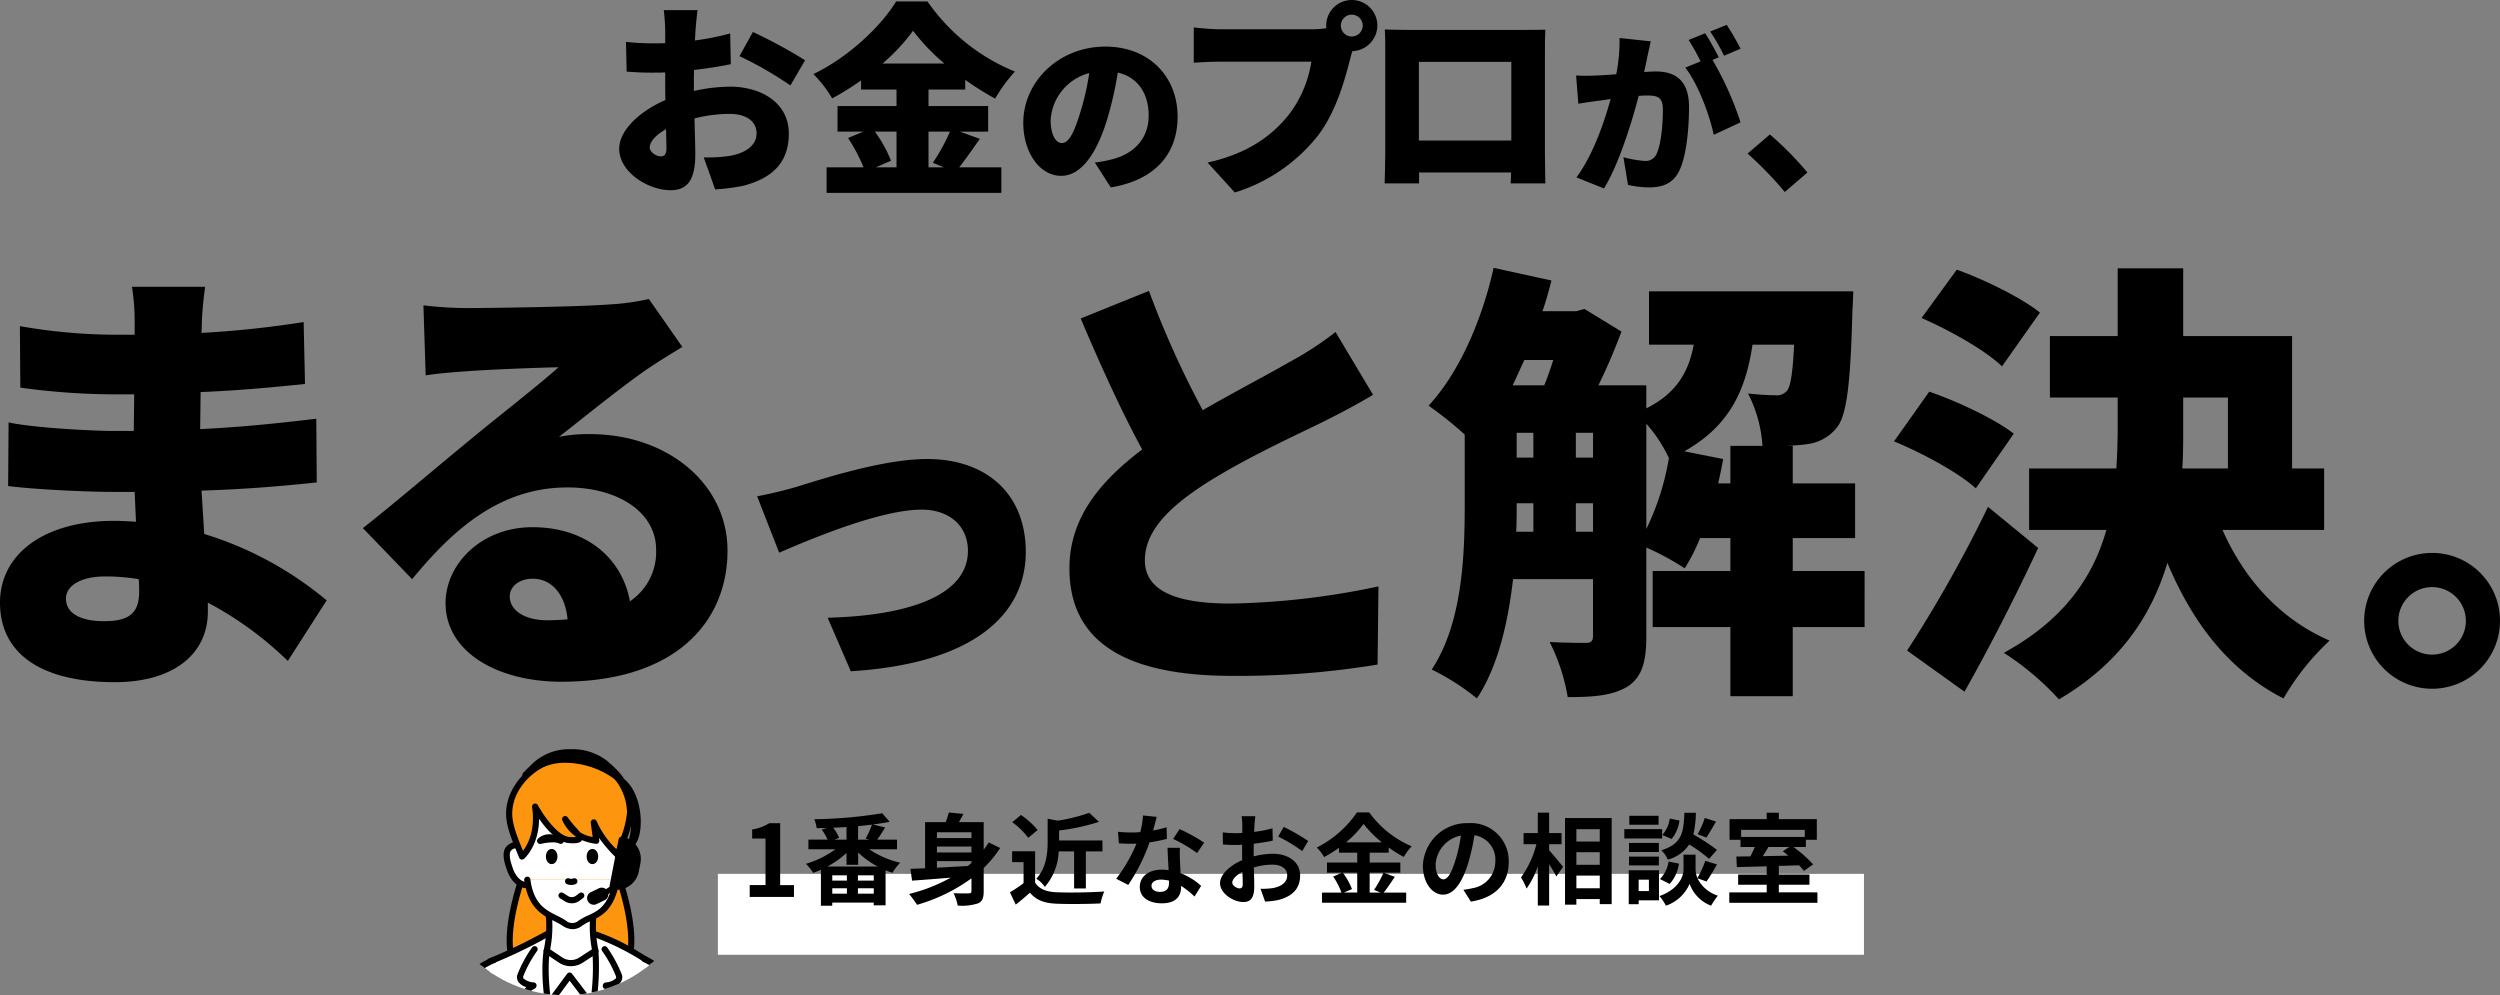 <svg xmlns="http://www.w3.org/2000/svg" xmlns:xlink="http://www.w3.org/1999/xlink" width="452.349" height="180.074" viewBox="0 0 452.349 180.074">
  <rect x="0" y="0" width="452.349" height="180.074" fill="#808080" stroke="none"/>
  <defs>
    <style>
      .cls-1, .cls-3 {
        fill: #fff;
      }

      .cls-1 {
        stroke: #707070;
      }

      .cls-2 {
        fill: none;
      }

      .cls-4 {
        fill: rgba(0,0,0,0);
      }

      .cls-5 {
        clip-path: url(#clip-path);
      }

      .cls-6 {
        clip-path: url(#clip-path-2);
      }

      .cls-7 {
        fill: #fd950f;
      }
    </style>
    <clipPath id="clip-path">
      <circle id="楕円形_31" data-name="楕円形 31" class="cls-1" cx="23.999" cy="23.999" r="23.999"/>
    </clipPath>
    <clipPath id="clip-path-2">
      <rect id="長方形_5134" data-name="長方形 5134" class="cls-2" width="57.921" height="88.936"/>
    </clipPath>
  </defs>
  <g id="mv_maincatch" transform="translate(-247.711 -169.71)">
    <g id="グループ_5664" data-name="グループ 5664" transform="translate(247.711 169.71)">
      <g id="グループ_5326" data-name="グループ 5326" transform="translate(0 48.463)">
        <path id="パス_2640" data-name="パス 2640" d="M52.079,100.654A62.935,62.935,0,0,0,37.608,90.108v1.635c0,7.6-6.132,12.755-16.841,12.755C7.114,104.5,0,99.1,0,90.108c0-8.664,7.768-14.8,20.685-14.8,1.307,0,2.617.082,3.923.164l-.244-5.4H20.438c-4.332,0-13.815-.41-18.967-1.063L1.554,57.49c4.25.981,15.287,1.554,19.048,1.554h3.6l.083-6.623H20.438A125.591,125.591,0,0,1,3.679,51.2L3.6,40.077a101.471,101.471,0,0,0,16.76,1.554h4.007V38.849a39.073,39.073,0,0,0-.491-5.886H37.117c-.244,1.716-.491,4.007-.572,5.886l-.08,2.453a183,183,0,0,0,18.475-1.962l.247,11.2c-4.826.491-11.12,1.145-18.888,1.469l-.08,6.7c8.339-.409,14.8-1.143,21.009-1.878l.085,11.526C50.2,69.1,44.231,69.59,36.464,69.836c.162,2.532.324,5.232.491,7.848A63.5,63.5,0,0,1,59.109,89.7ZM25.1,85.858a37.148,37.148,0,0,0-6.048-.491c-4.5,0-7.115,1.716-7.115,4.007,0,2.7,2.7,4.088,6.868,4.088s6.376-1.146,6.376-5.313c0-.575,0-1.31-.082-2.291" transform="translate(0 -29.529)"/>
        <path id="パス_2641" data-name="パス 2641" d="M101.968,43.115c-2.129,1.307-4.17,2.535-6.214,3.923-4.579,3.106-11.692,8.911-16.106,12.345a27.248,27.248,0,0,1,5.642-.491c13.9,0,24.852,8.911,24.852,21.093,0,12.674-9.155,23.71-30.085,23.71-11.446,0-20.929-5.316-20.929-14.227,0-7.112,6.54-13.735,15.7-13.735,9.892,0,16.268,5.724,17.657,13.41a10.745,10.745,0,0,0,4.741-9.321c0-6.949-7.111-11.284-16.022-11.284-11.856,0-20.357,7.115-28.124,16.6L44.166,75.9C49.4,71.812,58.8,63.8,63.623,59.874c4.5-3.76,12.018-9.564,15.943-13.081-4.088.082-12.427.41-16.759.736-2.453.165-5.313.409-7.277.737l-.409-12.675a67.612,67.612,0,0,0,8.258.491c4.332,0,20.519-.244,25.343-.653a42.848,42.848,0,0,0,7.194-.981ZM81.2,92.412c-.409-4.5-2.863-7.357-6.294-7.357-2.617,0-4.17,1.554-4.17,3.187,0,2.535,2.7,4.332,6.785,4.332,1.307,0,2.535-.08,3.679-.162" transform="translate(21.493 -28.806)"/>
        <path id="パス_2642" data-name="パス 2642" d="M100.479,58.891c4.317-1.307,15.439-4.971,23.421-4.971,10.86,0,17.861,6.412,17.861,16.812,0,11.254-9.355,20.217-31.664,21.591l-4.188-9.683c15.177-.392,25.384-4.252,25.384-12.1,0-4.448-3.274-7.46-8.374-7.46-7.262,0-19.432,5.038-25.778,7.786l-3.99-10.2a74.635,74.635,0,0,0,7.329-1.768" transform="translate(43.844 -19.33)"/>
        <path id="パス_2643" data-name="パス 2643" d="M188.1,52.261c-2.863,1.719-5.807,3.272-9.076,4.907-4.824,2.37-14.308,6.7-21.421,11.281-6.294,4.088-10.789,8.42-10.789,13.737s5.147,7.848,15.531,7.848a138.785,138.785,0,0,0,26.733-3.107l-.162,14.144a154.1,154.1,0,0,1-26.244,2.044c-16.677,0-29.511-4.5-29.511-19.46,0-9.237,5.721-15.86,13.161-21.5-3.763-6.949-7.522-15.205-11.12-23.708l12.347-4.988a169.911,169.911,0,0,0,9.73,21.585c5.966-3.434,12.1-6.623,15.613-8.667A58.133,58.133,0,0,0,181.31,40.9Z" transform="translate(60.34 -29.288)"/>
        <path id="パス_2644" data-name="パス 2644" d="M256.764,95.649h-13v12.509H232.481V95.649H218.422V85.51h14.059V79.543H227a34.182,34.182,0,0,1-2.779,5.477,49.017,49.017,0,0,0-6.952-3.76V97.447c0,4.332-.734,7.277-3.431,8.993-2.779,1.635-6.132,1.882-10.793,1.882a34.758,34.758,0,0,0-3.269-9.974c2.7.162,5.642.162,6.623.162.9,0,1.225-.326,1.225-1.307V86.982H193.158c-.9,7.768-2.7,15.778-6.54,21.583a42.171,42.171,0,0,0-8.177-5.233c5.562-8.42,5.97-20.6,5.97-29.84V60.822a65.334,65.334,0,0,0-6.541-5.233c5.478-5.886,9.648-15.369,11.774-24.936l10.465,2.291c-.491,1.878-.983,3.76-1.638,5.557H204.6l1.472-.407,6.7,4.088a105.351,105.351,0,0,1-4.17,9.727h8.664v4.17c5.562-2.779,7.686-6.7,8.587-11.527h-8.095V34.906H254.72s-.082,2.37-.162,3.595c-.329,12.837-.983,18.723-2.782,21.014a8.075,8.075,0,0,1-5.315,3.022c-.981.165-2.368.247-3.842.329h1.145v6.785h11.284v9.892H243.765V85.51h13ZM195.2,47.33c-.734,1.554-1.389,3.107-2.126,4.579H198.8c.572-1.39,1.143-3.025,1.634-4.579Zm-1.389,26.247c0,1.551,0,3.187-.083,4.823h3.106V73.248h-3.022Zm0-8.587h3.022V60.5h-3.022Zm10.708,0h3.107V60.5h-3.107Zm3.107,8.258h-3.107V78.4h3.107Zm9.645,4.661a47.1,47.1,0,0,0,4.088-12.837,26.033,26.033,0,0,0-4.088-6.214Zm15.207-8.258V62.866h5.807a23.849,23.849,0,0,0-2.617-9.483,47.977,47.977,0,0,0,4.986.327,2.36,2.36,0,0,0,2.126-.9c.571-.737.981-3.025,1.228-8.258h-7.524c-1.225,8.258-4.169,14.716-12.342,19.3l7.029,1.39c-.244,1.47-.572,2.942-.9,4.414Z" transform="translate(80.614 -30.653)"/>
        <path id="パス_2645" data-name="パス 2645" d="M249.319,70.523c-3.025-2.782-9.645-6.376-14.8-8.5l6.376-8.993c4.985,1.719,11.855,4.907,15.287,7.6ZM260.6,81.313c-4.088,8.749-8.667,17.742-13.328,26L236.89,99.874a240.592,240.592,0,0,0,14.635-26Zm-6.543-32.862c-2.944-2.863-9.483-6.543-14.553-8.749l6.376-8.749c4.989,1.8,11.694,5.069,15.043,7.768Zm39.9,29.593c3.844,8.749,10.3,16.106,19.375,20.03a45.3,45.3,0,0,0-8.339,10.464c-9.892-5.066-16.432-13.653-21.011-24.524-2.86,9.483-8.5,18.147-19.619,24.689a49.911,49.911,0,0,0-9.974-8.42c10.955-5.97,16.188-13.818,18.556-22.239h-13.98V66.927h15.781q.245-3.682.244-7.359V54.089H262.727V42.971h12.262V30.709h11.856V42.971h19.7V66.927h5.8V78.044ZM286.844,59.65c0,2.37,0,4.823-.165,7.277h8.257V54.089h-8.092Z" transform="translate(108.183 -30.626)"/>
        <path id="パス_2646" data-name="パス 2646" d="M316.32,77.643a12.288,12.288,0,1,1-12.287-12.292A12.263,12.263,0,0,1,316.32,77.643m-6.179,0a6.108,6.108,0,1,0-6.109,6.106,6.094,6.094,0,0,0,6.109-6.106" transform="translate(136.03 -13.767)"/>
      </g>
      <g id="グループ_5283" data-name="グループ 5283" transform="translate(112.038 0)">
        <g id="グループ_5663" data-name="グループ 5663" transform="translate(0)">
          <path id="パス_2958" data-name="パス 2958" d="M13.512,15.75a31.145,31.145,0,0,1,6.5-.784c5.823,0,10.677,3.024,10.677,8.474,0,4.329-1.98,7.874-8.326,9.481a34.881,34.881,0,0,1-5,.635L15.3,27.769a27.882,27.882,0,0,0,4.631-.262c2.836-.485,4.925-1.829,4.925-4.107,0-2.165-1.865-3.507-4.925-3.507a26.054,26.054,0,0,0-6.309.822c.075,2.8.149,5.374.149,6.494,0,5.227-1.865,6.494-4.514,6.494C5.264,33.7,0,30.456,0,26.2c0-3.321,3.7-6.792,8.361-8.809-.034-.969-.034-1.94-.034-2.872V12.39c-.6.036-1.12.036-1.606.036a52.92,52.92,0,0,1-5.376-.185L1.231,6.866a43.08,43.08,0,0,0,5.338.262c.56,0,1.158,0,1.757-.039V4.739c0-.786-.151-2.911-.262-3.622h6.121c-.113.711-.3,2.613-.372,3.583L13.7,6.606a45.831,45.831,0,0,0,6.381-1.271l.113,5.562c-2.053.447-4.4.783-6.645,1.045-.038.784-.038,1.606-.038,2.389ZM8.547,26.125c0-.707-.036-1.939-.074-3.471-1.827,1.046-2.947,2.24-2.947,3.324,0,.858,1.231,1.6,1.939,1.6.56,0,1.082-.151,1.082-1.457M24.189,5.075a89.8,89.8,0,0,1,9.443,5.114l-2.651,4.554a68.417,68.417,0,0,0-9.217-5.3Z" transform="translate(0 0.712)"/>
          <path id="パス_2959" data-name="パス 2959" d="M51.584,25.021c-1.307,1.829-2.613,3.732-3.735,5.15h7.617V34.8H23.848V30.17H30.53a30.2,30.2,0,0,0-2.8-5.3l2.764-1.156H25.828V19.085H36.5V16.1h-6.42V14.456A50.95,50.95,0,0,1,24.857,17.7a21.735,21.735,0,0,0-3.4-4.4C27.843,10.24,33.741,4.6,36.428.16H42.1A35.631,35.631,0,0,0,57.929,12.851a27.39,27.39,0,0,0-3.584,4.891,53.864,53.864,0,0,1-5.412-3.4V16.1H42.288v2.987H53.077v4.629H47.964Zm-19-1.307A23.524,23.524,0,0,1,35.5,28.977L32.772,30.17H36.5V23.714ZM45.164,11.4A37.634,37.634,0,0,1,39.49,5.462,35.1,35.1,0,0,1,33.965,11.4ZM42.288,23.714V30.17h2.762l-1.978-.82a35.294,35.294,0,0,0,3.1-5.636Z" transform="translate(13.678 0.102)"/>
          <path id="パス_2960" data-name="パス 2960" d="M57.5,26.123a22.519,22.519,0,0,0,3.078-.571c4-.982,6.663-3.774,6.663-7.9,0-4.061-1.967-6.949-5.585-7.805a65.5,65.5,0,0,1-1.84,8.185c-1.87,6.283-4.694,10.5-8.408,10.5-3.871,0-6.853-4.221-6.853-9.582,0-7.458,6.44-13.8,14.848-13.8,8,0,13.075,5.52,13.075,12.66,0,6.6-3.9,11.455-12.089,12.819ZM56.487,9.941a9.363,9.363,0,0,0-6.982,8.5c0,2.73.951,4.157,2.032,4.157,1.269,0,2.22-1.9,3.332-5.552a45.75,45.75,0,0,0,1.618-7.108" transform="translate(28.56 3.283)"/>
          <path id="パス_2961" data-name="パス 2961" d="M84.492,5.3a19.256,19.256,0,0,0,2.687-.187,2.105,2.105,0,0,1-.038-.485,4.629,4.629,0,0,1,9.258,0,4.682,4.682,0,0,1-4.518,4.629c-.187.56-.336,1.12-.447,1.567-.9,3.509-2.428,9.184-5.636,13.512A30.6,30.6,0,0,1,70.605,34.826l-4.927-5.412c7.5-1.68,11.722-4.966,14.669-8.623a20.982,20.982,0,0,0,4.107-9.631H68.03c-1.829,0-3.881.113-4.852.188V4.965c1.156.149,3.62.336,4.852.336Zm9.256-.671A1.978,1.978,0,1,0,91.77,6.607a1.991,1.991,0,0,0,1.978-1.978" transform="translate(40.783 0)"/>
          <path id="パス_2962" data-name="パス 2962" d="M113.273,25.546c0,1.6.075,5.561.075,5.561h-6.271l.075-1.978H90.5v1.978H84.271s.111-3.583.111-5.636V7.33c0-1.2,0-2.913-.074-4.071,1.531.039,3.209.075,4.292.075H109.43c1.007,0,2.425,0,3.918-.036-.075,1.231-.075,2.761-.075,4.031Zm-22.806-2.2H107.19V9.119H90.467Z" transform="translate(54.228 2.077)"/>
          <path id="パス_2963" data-name="パス 2963" d="M118.94,5.729c-.221.953-.475,2.127-.665,3.014-.159.856-.35,1.714-.54,2.54.825-.064,1.556-.1,2.127-.1,3.617,0,6,1.714,6,6.41,0,3.681-.413,8.726-1.744,11.517-1.081,2.253-2.921,3.047-5.49,3.047a18.544,18.544,0,0,1-3.807-.445l-.825-5.012a20.021,20.021,0,0,0,3.84.666,2.133,2.133,0,0,0,2.125-1.205c.792-1.557,1.172-5.141,1.172-8.061,0-2.284-.951-2.571-2.918-2.571-.349,0-.889.033-1.461.064-1.269,4.888-3.615,12.439-6.281,16.754l-4.983-2c2.983-4.03,5.014-9.9,6.188-14.183-.825.126-1.523.223-1.967.287-1.015.126-2.825.38-3.872.571l-.411-5.11a34.759,34.759,0,0,0,3.648,0c.92-.031,2.22-.126,3.617-.221a31.439,31.439,0,0,0,.6-6.569Zm11.17,3.365a57.732,57.732,0,0,1,5.076,11.295l-4.855,2.253c-.76-3.648-2.856-9.232-5.14-12.153l2.761-1.141a40.3,40.3,0,0,0-2.158-3.871l2.983-1.205c.794,1.172,1.9,3.235,2.476,4.346Zm2.094-.761a35.561,35.561,0,0,0-2.507-4.38l2.983-1.205a44.762,44.762,0,0,1,2.505,4.316Z" transform="translate(67.711 1.751)"/>
          <path id="パス_2964" data-name="パス 2964" d="M131.108,25.266a66.314,66.314,0,0,0-6.726-6.949l4.03-3.458a57.649,57.649,0,0,1,6.79,6.885Z" transform="translate(79.794 9.471)"/>
        </g>
      </g>
    </g>
    <g id="グループ_5779" data-name="グループ 5779" transform="translate(325.947 301.787)">
      <rect id="長方形_5103" data-name="長方形 5103" class="cls-3" width="207.37" height="14.638" transform="translate(51.657 26.04)"/>
      <path id="パス_4624" data-name="パス 4624" d="M1.476,0h8.01V-2.142h-2.5v-11.2H5.022a8.31,8.31,0,0,1-3.1,1.134v1.638H4.338v8.424H1.476ZM15.552-5.508A17.161,17.161,0,0,0,18.99-7.956v2.142H21.1V-8.046a15.488,15.488,0,0,0,3.528,2.538ZM21.06-.594v-.972h2.862v.972Zm-4.644-.972h2.646v.972H16.416Zm2.646-1.386H16.416v-.954h2.646Zm4.86,0H21.06v-.954h2.862ZM18.99-10.368H16.83l.828-.324a7.707,7.707,0,0,0-1.08-1.836c.81-.036,1.6-.072,2.412-.126Zm4.1,0h-2v-2.448c.864-.072,1.692-.162,2.5-.27a15.16,15.16,0,0,1-1.134,2.52Zm5.04,1.746v-1.746H24.552c.432-.612.954-1.422,1.44-2.2l-2.214-.54c1.08-.144,2.106-.306,3.024-.486l-1.35-1.548a83.883,83.883,0,0,1-12.294,1.08,6.341,6.341,0,0,1,.432,1.62c.576-.018,1.17-.018,1.782-.036l-.864.306a9.64,9.64,0,0,1,1.062,1.8H12.1v1.746h4.878a16.941,16.941,0,0,1-5.328,2.628A9.368,9.368,0,0,1,12.96-4.356c.468-.162.936-.342,1.4-.558v6.5h2.052V1.026h7.506v.486h2.142V-4.824c.414.162.828.324,1.242.45a9.806,9.806,0,0,1,1.4-1.818,16.734,16.734,0,0,1-5.6-2.43ZM35.352-6.48H41.6v.324c-.216.18-.432.378-.666.558-1.908.108-3.816.216-5.58.306ZM41.6-11.7v1.044H35.352V-11.7Zm0,3.654H35.352v-1.08H41.6ZM44.73-9.864c-.288.45-.594.9-.918,1.314v-4.986H39.33c.27-.468.558-.972.81-1.494l-2.628-.252a16.357,16.357,0,0,1-.576,1.746H33.21v8.352q-1.485.054-2.646.108l.288,2.124c1.944-.126,4.41-.324,7-.54A30.064,30.064,0,0,1,30.312-.54a18.237,18.237,0,0,1,1.44,1.962A31.312,31.312,0,0,0,41.6-3.366v2.3c0,.306-.126.414-.486.414-.36.018-1.638.036-2.754-.036a8.959,8.959,0,0,1,.756,2.25,9.332,9.332,0,0,0,3.672-.4c.792-.342,1.026-.99,1.026-2.214V-5.238A21.442,21.442,0,0,0,46.8-8.856Zm15.444,1.62V-1.53H62.3V-8.244H65.3v-1.98H57.456v-1.8a37.874,37.874,0,0,0,7.218-1.566L62.91-15.228a30.724,30.724,0,0,1-5.688,1.422l-1.836-.342v4.1c0,2.088-.216,4.788-2.052,6.75a5.271,5.271,0,0,1,1.548,1.476,10.405,10.405,0,0,0,2.5-6.426Zm-6.606-3.87a14.414,14.414,0,0,0-3.006-2.718l-1.584,1.3a13.621,13.621,0,0,1,2.9,2.844Zm-.45,3.852H48.96V-6.3h2.07v3.8A23.639,23.639,0,0,1,48.564-.846l1.044,2.232C50.6.63,51.39-.072,52.182-.774c1.17,1.4,2.646,1.908,4.86,2,2.142.09,5.76.054,7.92-.054a11.211,11.211,0,0,1,.666-2.16c-2.394.18-6.444.234-8.55.144-1.872-.072-3.222-.558-3.96-1.764Zm22-6.228-2.484-.252a15.137,15.137,0,0,1-.486,3.006c-.558.054-1.1.072-1.638.072a22.74,22.74,0,0,1-2.394-.126L68.274-9.7c.774.054,1.512.072,2.25.072.306,0,.612,0,.936-.018a28.359,28.359,0,0,1-3.672,6.354l2.178,1.116a33.166,33.166,0,0,0,3.852-7.7,31.228,31.228,0,0,0,3.15-.63L76.9-12.6a22.067,22.067,0,0,1-2.43.576C74.736-13,74.97-13.914,75.114-14.49ZM74.178-2.034c0-.63.666-1.1,1.71-1.1a6.466,6.466,0,0,1,1.458.18v.36c0,.99-.378,1.674-1.62,1.674C74.736-.918,74.178-1.368,74.178-2.034Zm5.148-6.858h-2.25c.036,1.1.126,2.7.2,4.032-.414-.036-.81-.072-1.242-.072-2.5,0-3.978,1.35-3.978,3.114,0,1.98,1.764,2.97,4,2.97,2.556,0,3.474-1.3,3.474-2.97V-2a15.259,15.259,0,0,1,2.43,1.926L83.16-2a11.771,11.771,0,0,0-3.726-2.3c-.036-.9-.09-1.764-.108-2.286C79.308-7.38,79.272-8.136,79.326-8.892Zm3.1.954L83.7-9.828a31.006,31.006,0,0,0-4.446-2.448L78.1-10.494A25.979,25.979,0,0,1,82.422-7.938ZM92.97-14.616H90.486a14.486,14.486,0,0,1,.126,1.584c0,.306,0,.828-.018,1.458-.36.018-.72.036-1.044.036a19.96,19.96,0,0,1-2.484-.144L87.1-9.5a22.068,22.068,0,0,0,2.52.09c.288,0,.612-.018.954-.036v1.512c0,.414,0,.846.018,1.278C88.38-5.706,86.58-4.068,86.58-2.5c0,1.908,2.466,3.42,4.212,3.42,1.188,0,1.98-.594,1.98-2.826,0-.612-.036-2.016-.072-3.438a12.136,12.136,0,0,1,3.384-.5c1.566,0,2.646.72,2.646,1.944,0,1.314-1.152,2.034-2.61,2.3a13.86,13.86,0,0,1-2.214.126L94.734.846A16.481,16.481,0,0,0,97.092.558c2.862-.72,3.978-2.322,3.978-4.446,0-2.484-2.178-3.924-4.95-3.924a14.915,14.915,0,0,0-3.456.468V-8.01c0-.522,0-1.08.018-1.62,1.17-.144,2.412-.324,3.438-.558l-.054-2.232a22.045,22.045,0,0,1-3.312.648c.018-.45.036-.882.054-1.278C92.844-13.518,92.916-14.292,92.97-14.616Zm5.13,1.944-.99,1.746A28.639,28.639,0,0,1,101.448-8.3l1.08-1.836A37.614,37.614,0,0,0,98.1-12.672ZM88.794-2.592c0-.63.738-1.368,1.836-1.962.036.972.054,1.8.054,2.25,0,.612-.252.756-.576.756C89.64-1.548,88.794-2.034,88.794-2.592Zm22.608-1.8v3.6h-2.43l1.476-.63a12.144,12.144,0,0,0-1.656-2.97Zm-2.034-5.49a18.777,18.777,0,0,0,3.186-3.33,19.2,19.2,0,0,0,3.312,3.33Zm6.786,5.49a18.7,18.7,0,0,1-1.71,3.114l1.17.486h-1.962v-3.6H119.2V-6.228h-5.544V-8.01h3.438v-.936a22.751,22.751,0,0,0,2.736,1.71,10.055,10.055,0,0,1,1.422-1.926,18.391,18.391,0,0,1-7.686-6.138h-2.214a19.2,19.2,0,0,1-7.272,6.354,8.39,8.39,0,0,1,1.332,1.728,23,23,0,0,0,2.682-1.674v.882H111.4v1.782H105.93v1.836h2.754l-1.638.7a12.367,12.367,0,0,1,1.494,2.9h-3.51V1.044h15.228V-.792H116.19c.63-.756,1.332-1.854,2.016-2.844Zm22.662-1.944a6.855,6.855,0,0,0-7.272-7.02,8,8,0,0,0-8.262,7.7c0,3.042,1.656,5.238,3.654,5.238,1.962,0,3.51-2.232,4.59-5.868a36.4,36.4,0,0,0,1.08-4.878,4.45,4.45,0,0,1,3.78,4.752,4.885,4.885,0,0,1-4.1,4.824,13.845,13.845,0,0,1-1.674.288l1.35,2.142C136.494.144,138.816-2.538,138.816-6.336Zm-13.23.45a5.666,5.666,0,0,1,4.572-5.22A27.018,27.018,0,0,1,129.2-6.75c-.738,2.43-1.44,3.564-2.2,3.564C126.306-3.186,125.586-4.068,125.586-5.886ZM146.124-9.54h2.25v-2.016h-2.25v-3.69h-2.052v3.69H141.5V-9.54h2.322a17.515,17.515,0,0,1-2.79,6.012,10.549,10.549,0,0,1,1.008,2.016,15.439,15.439,0,0,0,2.034-4.05v7.11h2.052V-5.94c.5.81,1.026,1.656,1.3,2.232l1.224-1.746c-.36-.45-1.89-2.3-2.52-2.988Zm4.932,7.974v-2.3h4.23v2.3Zm4.23-6.534v2.286h-4.23V-8.1Zm0-4.158v2.232h-4.23v-2.232ZM149-14.274V1.4h2.052V.378h4.23V1.3h2.16v-15.57Zm25.29-.018a15.809,15.809,0,0,1-1.3,2.934l1.584.612c.5-.756,1.152-1.854,1.746-2.9Zm2.2,5.778a37.426,37.426,0,0,0-4.266-2.79,18.991,18.991,0,0,0,.45-3.924H170.6c-.144,3.564-.432,5.616-4.176,6.786a5.246,5.246,0,0,1,1.188,1.692A6.777,6.777,0,0,0,171.468-9.5a26.949,26.949,0,0,1,3.6,2.61Zm-8.55,6.156a6.876,6.876,0,0,0,1.674-3.672l-1.872-.378a5.754,5.754,0,0,1-1.566,3.168Zm.018-11.826a5.826,5.826,0,0,1-1.35,2.97l1.674.72a6.418,6.418,0,0,0,1.422-3.33Zm-2.034-.5h-5.292v1.62h5.292Zm.648,2.412h-6.84v1.692h6.84Zm-.594,2.5h-5.4v1.638h5.4Zm-5.4,4.068h5.4v-1.6h-5.4Zm3.6,2.574v2.07h-1.854v-2.07ZM166-4.824h-5.472V1.314h1.8v-.7H166Zm8.6,2.034a34.622,34.622,0,0,0,1.89-3.1l-2.106-.648a19.461,19.461,0,0,1-1.422,3.114,3.878,3.878,0,0,1-.342-1.512V-7.65h-2.178v2.718c0,1.206-.918,3.564-4.356,4.77a8.971,8.971,0,0,1,1.17,1.746,7.175,7.175,0,0,0,4.284-3.96,6.66,6.66,0,0,0,3.888,3.96,16.914,16.914,0,0,1,1.224-1.818,6.15,6.15,0,0,1-3.69-3.15Zm14.958-6.246-1.152.774c.324.234.666.5,1.008.792l-4.626.09c.324-.522.684-1.1,1.008-1.656Zm2.826-3.1v1.278h-11.52v-1.278Zm-4.7,11.3V-2.214h5.544V-4.05h-5.544V-5.616l3.654-.108a13.04,13.04,0,0,1,.882,1.008l1.674-1.17a22.768,22.768,0,0,0-3.564-3.15h2.25v-1.3h1.98v-3.744h-6.876v-1.152h-2.2v1.152h-6.714v3.744h1.98v1.3h2.592c-.234.558-.522,1.152-.792,1.692L180-7.308l.09,1.908c1.494-.036,3.384-.09,5.4-.144V-4.05h-5.166v1.836h5.166V-.828h-6.768v1.89H194.67V-.828Z" transform="translate(55.939 30.216)"/>
      <path id="パス_4624_-_アウトライン" data-name="パス 4624 - アウトライン" class="cls-4" d="M166.988,2.213l-.189-.426a5.29,5.29,0,0,0-.388-.675h-3.587v.7h-2.8V-5.324h.054v-4.76h-.846v-2.692h.9v-2.412h6.292v2.412h.6a6.9,6.9,0,0,0,.443-1.5l.09-.506,2.5.516c.019-.316.034-.645.048-.986l.019-.48h3.069l-.019.518a25.181,25.181,0,0,1-.243,2.925,15.275,15.275,0,0,0,.886-2.154l.148-.484,3.1.989-.305.536c-.724,1.273-1.318,2.258-1.765,2.928l-.129.193A20.577,20.577,0,0,1,176.81-8.9l.394.328L175.559-6.7l1.668.513-.3.539A35.763,35.763,0,0,1,175.006-2.5l-.221.306-.6-.216a6.5,6.5,0,0,0,2.639,1.7l.638.238-.418.538a16.338,16.338,0,0,0-1.181,1.753l-.208.378-.4-.151a7.356,7.356,0,0,1-3.736-3.24,7.46,7.46,0,0,1-.964,1.22,8.333,8.333,0,0,1-3.127,2.021Zm4.577-6.3.455,1.567a6.116,6.116,0,0,0,3.2,3.471c.193-.312.428-.66.65-.972A6.728,6.728,0,0,1,172.94-2.39l-.042.071-.234-.534c-.06-.113-.113-.223-.16-.329l-.475-1.072.166.06a3.821,3.821,0,0,1-.076-.739V-7.15h-1.178v2.218c0,1.254-.872,3.63-4.044,4.991a10.511,10.511,0,0,1,.592.9,6.552,6.552,0,0,0,3.574-3.483ZM161.024.814h.8v-.7H165.5V-.077l-.273-.312.273-.1V-3.021l-.214-.107.214-.185V-4.324h-4.472ZM166.5-2.521V-.857c2.7-1.154,3.446-3.071,3.446-4.075v-.231A6.8,6.8,0,0,1,168.29-2l-.255.249Zm.5-.866.828.414a6.4,6.4,0,0,0,1.2-2.665l-.9-.182A6.555,6.555,0,0,1,167-3.387Zm6.667-.273.743.269c.44-.649.929-1.475,1.341-2.2l-1.058-.326A21.079,21.079,0,0,1,173.667-3.66Zm-7.189-1.664h.018v.905a6.431,6.431,0,0,0,.731-1.963l-.073-.177a5.167,5.167,0,0,0-.676-1.105ZM173.12-7.8v2.868q0,.062,0,.127a18.225,18.225,0,0,0,.787-1.89l.14-.411C173.78-7.319,173.467-7.553,173.12-7.8ZM161.078-6.206h4.4v-.6h-4.4Zm7.763-.49,1.1.222V-7.29A8.671,8.671,0,0,1,168.841-6.7Zm-1.529-1.525a6.588,6.588,0,0,1,.556.848,6.058,6.058,0,0,0,3.175-2.395l.266-.428.426.269a33.746,33.746,0,0,1,3.29,2.324l.742-.845a42.749,42.749,0,0,0-3.8-2.425l-.325-.19.093-.365a17.1,17.1,0,0,0,.414-3.3h-1.07a9.912,9.912,0,0,1-.77,4.016A5.194,5.194,0,0,1,167.312-8.221Zm3.712.071h1.595c-.317-.218-.656-.443-1.011-.672A5.9,5.9,0,0,1,171.024-8.15Zm-9.946-.486h4.342l-.013-.011.071-.022v-.605h-4.4Zm5.4-1.448v1.1a6.509,6.509,0,0,0,1.887-.931l-1.293-.556v.386Zm3.231-1.817a5.363,5.363,0,0,1-1.065,1.753l-.025.026a3.478,3.478,0,0,0,.8-1.04A4.456,4.456,0,0,0,169.709-11.9Zm-9.477.817h5.525l.315-.306v-.386h-5.84Zm7.185-.326.724.311a5.994,5.994,0,0,0,.984-2.334l-.782-.161A6.938,6.938,0,0,1,167.417-11.41Zm6.3-.208.672.26c.332-.518.739-1.2,1.2-2l-.975-.311A17.774,17.774,0,0,1,173.712-11.618Zm-12.58-1.95h4.292v-.62h-4.292ZM49.418,2.16l-1.5-3.209.4-.23A23.424,23.424,0,0,0,50.53-2.75V-5.8H48.46V-8.762h5.158v4.294a10.235,10.235,0,0,0,1.268-5.576V-14.75l2.34.436a29.744,29.744,0,0,0,5.5-1.378l.294-.119,2.6,2.416-.779.275a37.752,37.752,0,0,1-6.885,1.531v.863H65.8v2.98H62.8v6.392c1.054-.032,2.024-.079,2.793-.137l.85-.064-.359.773a10.814,10.814,0,0,0-.627,2.036l-.069.393-.4.02c-1.323.066-3.17.106-4.942.106-1.177,0-2.223-.018-3.024-.051-2.272-.092-3.729-.62-4.878-1.795-.673.594-1.384,1.208-2.231,1.855Zm2.818-3.65.33.4C53.581.124,54.842.634,57.062.724c.788.033,1.819.051,2.983.051,1.59,0,3.24-.032,4.508-.087.084-.353.2-.76.328-1.128-1.492.086-3.444.137-5.312.137-.982,0-1.851-.015-2.512-.043-2.193-.084-3.581-.721-4.365-2l-.074-.12V-3.11l-.094-.05.094-.1v-4.5H49.46V-6.8h2.07v4.544l-.194.15A24.269,24.269,0,0,1,49.209-.648L49.8.606C50.555,0,51.212-.582,51.85-1.148Zm3.122-.1a7.373,7.373,0,0,0,1.739.248c.65.028,1.5.042,2.472.042h.105V-7.744H57.838A10.522,10.522,0,0,1,55.358-1.594Zm5.316-.436H61.8V-8.744H64.8v-.98H56.956v-2.738l.434-.057A41.553,41.553,0,0,0,63.713-13.8l-.914-.849a34.127,34.127,0,0,1-5.493,1.336l-.088.015-1.332-.248v3.5c0,2.06-.215,4.635-1.808,6.651a6.68,6.68,0,0,1,.831.791,10.242,10.242,0,0,0,1.977-5.685l.039-.458h3.749ZM16.916,2.084H13.864V-4.157c-.233.092-.479.183-.74.274l-.379.131-.21-.342a8.96,8.96,0,0,0-1.226-1.531l-.657-.6.856-.247a17.1,17.1,0,0,0,3.819-1.648H11.6v-2.746h3.162a9.082,9.082,0,0,0-.649-1l-.063-.083c-.149,0-.295.006-.441.011l-.477.015-.037-.476a5.844,5.844,0,0,0-.4-1.466l-.281-.674.73-.018a82.714,82.714,0,0,0,12.208-1.07l.285-.057,2.11,2.419-.85.167q-.271.053-.56.105l.446.109-.369.587c-.346.551-.65,1.025-.918,1.43h3.137v2.746H24.905a17.126,17.126,0,0,0,3.919,1.443l.918.215-.693.639a9.321,9.321,0,0,0-1.314,1.708l-.2.335L27.16-3.9c-.2-.061-.4-.129-.6-.2V2.012H23.422V1.526H16.916Zm-2.052-1h1.052V.526h8.506v.486h1.142V-5.557l.682.267c.29.114.569.223.846.319.19-.288.434-.629.691-.946a16.834,16.834,0,0,1-4.959-2.3l-1.287-.908h6.1v-.746H23.587l.556-.788c.287-.406.634-.929,1.054-1.587l-1.256-.306a16.042,16.042,0,0,1-.752,1.687l.054.017-.15.977H20.6v-3.408l.458-.038c.848-.071,1.658-.158,2.477-.267l.782-.1v0c.543-.077,1.056-.158,1.536-.241l-.584-.669a84.242,84.242,0,0,1-11.407,1.015c.063.208.119.424.161.629l.455-.008c.288,0,.586-.009.884-.018l.182.971-.246.087a9.875,9.875,0,0,1,.735,1.347l.306.7H12.6v.746H18.45l-1.172.9a17.3,17.3,0,0,1-4.727,2.469c.218.26.434.543.61.8.361-.133.688-.268.993-.409l.71-.327ZM21.6-10.868h.464a16.527,16.527,0,0,0,.783-1.62c-.412.048-.826.091-1.247.13ZM39.647,2.069l-.538,0-.429,0-.061-.425a8.486,8.486,0,0,0-.708-2.1L37.9-.483a35.192,35.192,0,0,1-6,2.384l-.376.112-.2-.338A17.613,17.613,0,0,0,29.931-.216L29.409-.83l.782-.2a31.224,31.224,0,0,0,5.151-1.759c-1.56.125-3.125.245-4.458.331l-.465.03L30-5.55l.546-.025c.644-.03,1.372-.06,2.169-.09v-8.37h3.879a14.1,14.1,0,0,0,.437-1.367l.1-.418,3.771.362-.312.647c-.128.264-.263.522-.4.777h4.124v3.9l.237-.37,2.978,1.45-.308.474A21.673,21.673,0,0,1,44.312-5.03v3.986c0,1.089-.16,2.166-1.322,2.671A8.359,8.359,0,0,1,39.647,2.069Zm-.122-1h.122A7.76,7.76,0,0,0,42.579.715l.009,0c.48-.207.724-.536.724-1.755v-4.4l.149-.147a21.265,21.265,0,0,0,2.6-3.063l-1.158-.564c-.248.372-.479.695-.7.979L43.312-7.1v-5.936H38.464l.433-.75c.158-.274.313-.545.461-.817l-1.476-.141c-.146.49-.333,1-.479,1.387l-.123.321H33.71V-4.7l-.482.018c-.759.028-1.461.055-2.1.083l.152,1.119c1.986-.134,4.4-.331,6.528-.508l.288.933A30.038,30.038,0,0,1,31.185-.252c.268.347.56.744.786,1.085a30.538,30.538,0,0,0,9.327-4.6l.8-.6v3.3a.854.854,0,0,1-.973.914c-.16.008-.5.016-.95.016-.281,0-.645,0-1.038-.015A10.032,10.032,0,0,1,39.525,1.069Zm-.4-2.217c.4.013.767.016,1.05.016.416,0,.758-.008.912-.015H41.1V-2.391Q40.153-1.737,39.125-1.148Zm107.5,3.2h-3.052v-5.13a10.877,10.877,0,0,1-1.14,1.878l-.58.742-.29-.9a10.065,10.065,0,0,0-.955-1.9l-.194-.306.23-.279a16.289,16.289,0,0,0,2.513-5.194H141v-3.016h2.574v-3.69h3.052v3.69h1.88v-2.718h9.442V1.8h-3.16V.878h-3.23V1.9H148.5V-4.383l-1.17,1.669-.366-.782c-.088-.187-.205-.407-.343-.65Zm-2.052-1h1.052V-7.69l.925,1.486c.351.564.672,1.085.931,1.54l.538-.768c-.565-.692-1.736-2.1-2.262-2.671l-.132-.144V-10.04h2.25v-1.016h-2.25v-3.69h-1.052v3.69H142v1.016h2.474l-.169.63a18.855,18.855,0,0,1-2.665,5.918c.172.29.35.618.507.942A18.118,18.118,0,0,0,143.6-5.733l.97.171ZM149.5.9h1.052V-.122h5.23V.8h1.16v-14.57H149.5Zm-2.88-9.539c.489.546,1.314,1.532,1.88,2.219V-9.04h-1.88ZM76.05,1.652c-2.731,0-4.5-1.362-4.5-3.47a3.311,3.311,0,0,1,1.234-2.605,5.05,5.05,0,0,1,3.244-1.009c.248,0,.481.011.712.027-.065-1.193-.136-2.521-.167-3.471l-.017-.516h2.617c-.47-.255-.915-.48-1.282-.647l-.417-.19,0,.1-.387.1c-.857.224-1.878.432-2.9.595a33.495,33.495,0,0,1-3.819,7.547l-.251.35L67.013-3.129l.386-.479A27.855,27.855,0,0,0,70.693-9.13h-.169c-.843,0-1.569-.023-2.285-.073l-.43-.03-.242-3.124.6.07a22.2,22.2,0,0,0,2.336.123c.453,0,.855-.013,1.238-.04a14.022,14.022,0,0,0,.386-2.557l.02-.532,3.588.364-.14.56c-.148.592-.295,1.16-.438,1.7.585-.126,1.124-.263,1.588-.406l.624-.192.1,2.831L79.064-12.9l.388.167a31.317,31.317,0,0,1,4.542,2.5l.392.284L82.534-7.211l-.423-.335a20.08,20.08,0,0,0-2.275-1.478l-.012.168c-.043.6-.027,1.2-.009,1.844q.005.2.01.409c.009.247.025.571.045.946.016.311.034.653.049,1.008a12.253,12.253,0,0,1,3.575,2.28l.312.281L82.059.7,81.531.219A18.393,18.393,0,0,0,79.969-1.1,3.05,3.05,0,0,1,79.094.653,4.222,4.222,0,0,1,76.05,1.652Zm-.018-6.084a4.076,4.076,0,0,0-2.611.782,2.3,2.3,0,0,0-.867,1.832c0,1.821,1.806,2.47,3.5,2.47,2,0,2.974-.808,2.974-2.47V-2.881l.757.454A13.411,13.411,0,0,1,81.848-.845L82.51-1.9a11.157,11.157,0,0,0-3.25-1.932l-.312-.116-.013-.333c-.019-.464-.042-.921-.063-1.324-.02-.381-.037-.71-.045-.965v-.006q0-.206-.01-.408c-.013-.481-.025-.943-.014-1.407H77.595c.037.909.1,2.037.154,3.052L77.8-4.312l-.621-.054C76.793-4.4,76.426-4.432,76.032-4.432Zm-7.479.968,1.253.642a33.256,33.256,0,0,0,3.54-7.222l.1-.287.3-.045c.94-.14,1.886-.323,2.71-.522l-.036-1.045c-.564.149-1.2.289-1.862.412l-.786.144.214-.77c.163-.587.332-1.222.5-1.893l-1.393-.141a17.2,17.2,0,0,1-.466,2.58l-.087.34-.35.034c-.524.051-1.06.074-1.686.074-.494,0-1.185-.02-1.849-.072l.082,1.061c.557.03,1.135.044,1.785.044.308,0,.6,0,.908-.017l.789-.044-.3.732A29.578,29.578,0,0,1,68.553-3.464ZM78.83-10.7A28.689,28.689,0,0,1,82.3-8.652l.705-1.043a34.081,34.081,0,0,0-3.565-1.949ZM195.17,1.562H178.222v-2.89h6.768v-.386h-5.166V-4.55h5.166v-.48l-1.4.038c-1.275.035-2.478.068-3.488.092l-.488.012L179.476-7.8l2.768-.039c.107-.217.222-.453.335-.7h-2.323v-1.3h-1.98v-4.744h6.714v-1.152h3.2v1.152h6.876v4.744h-1.98v1.3H191.8A18.9,18.9,0,0,1,194.282-6.2l.344.418L192.857-4.55h.873v2.836h-5.544v.386h6.984Zm-15.948-1H194.17v-.89h-6.984V-2.714h5.544V-3.55h-5.544V-6.1l4.363-.129.154.162c.241.254.443.476.614.676l.832-.581a25.344,25.344,0,0,0-3.113-2.66L189.95-8.7l-.684.459q.23.182.47.385L190.753-7l-6.875.134.574-.924c.305-.491.621-1,.912-1.5l.145-.249h6.574v-.818H181.256v.818H184.1l-.291.693c-.255.607-.564,1.239-.806,1.722l-.136.272-2.343.033.043.9c.9-.023,1.923-.051,3-.08l1.913-.052.513-.014V-3.55h-5.166v.836h5.166V-.328h-6.768Zm8.964-5.112h3.53c-.156-.193-.349-.413-.586-.668l-2.944.087Zm-2.1-3.986c-.126.213-.257.428-.386.638l2.3-.045-.463-.334.386-.259Zm6.8-2.3h1.178v-2.744h-6.876v-1.152h-1.2v1.152h-6.714v2.744h1.088v-1.8h12.52Zm-11.52-.522h10.52v-.278h-10.52Zm-60.606,12.9H104.53V-1.292h3.279a12.2,12.2,0,0,0-1.17-2.107l-.352-.493h-.857V-6.664l-.228.121-.235-.439a7.945,7.945,0,0,0-1.238-1.6l-.516-.5.643-.314a18.637,18.637,0,0,0,7.066-6.167l.146-.238h2.75l.15.209a17.859,17.859,0,0,0,7.467,5.965l.7.283-.534.534a9.468,9.468,0,0,0-1.346,1.828l-.241.406-.419-.218a21.393,21.393,0,0,1-2.005-1.2v.48h-3.438v.782H119.7v2.836h-.739l.026.01-.367.53c-.174.252-.353.517-.526.772-.294.435-.594.878-.889,1.287h3.556Zm-15.228-1h14.228V-.292h-6.606v-4.6h2.668l.056-.135.367.135H118.7v-.836h-5.544V-8.51h3.438v-.872h-8v.872H111.9v2.782H106.43v.836H111.9v4.6H105.53ZM115.2-1.507l.61.253-.037.186.037-.045c.452-.543.963-1.3,1.457-2.028l.168-.249-1.009-.372A20.578,20.578,0,0,1,115.2-1.507Zm-7.4-1.96A13.55,13.55,0,0,1,108.888-1.3l.921-.393A12.747,12.747,0,0,0,108.6-3.81Zm1.951-.425A11.364,11.364,0,0,1,110.9-1.641V-3.892Zm4.406,0v2.156a18.844,18.844,0,0,0,1.227-2.156Zm-8.6-2.836H110.9V-7.51H107.59v-.428c-.64.425-1.3.819-1.948,1.162Zm-.66-2.076a9.859,9.859,0,0,1,.7.919A22.88,22.88,0,0,0,107.8-9.3l.668-.483.583-.486a18.385,18.385,0,0,0,3.1-3.237l.4-.561.408.556a18.8,18.8,0,0,0,3.224,3.237l.592.48.61.439A23.147,23.147,0,0,0,119.647-7.9a11.3,11.3,0,0,1,.766-1.079,19.1,19.1,0,0,1-7.106-5.821h-1.685A20.03,20.03,0,0,1,104.891-8.8Zm5.8-1.578h3.821a18.9,18.9,0,0,1-1.95-2.009A19.112,19.112,0,0,1,110.688-10.382Zm-19.9,11.8A5.4,5.4,0,0,1,87.734.326,3.6,3.6,0,0,1,86.08-2.5c0-1.607,1.56-3.341,4-4.477-.008-.325-.008-.646-.008-.959v-.987c-.157.006-.309.011-.454.011a22.618,22.618,0,0,1-2.578-.093l-.434-.051-.053-3.187.568.067a19.577,19.577,0,0,0,2.425.141c.173,0,.362-.006.555-.014.007-.414.007-.754.007-.98a14.152,14.152,0,0,0-.119-1.5l-.1-.582H93.56l-.1.582c-.046.275-.115.984-.156,1.515-.009.2-.019.425-.029.673a20.845,20.845,0,0,0,2.65-.554l.623-.18.049,2.041,1.3-2.286.421.2a38.126,38.126,0,0,1,4.5,2.582l.371.266-1.614,2.744-.453-.387a28.164,28.164,0,0,0-4.231-2.558l-.282-.137.02.821-.4.091c-.793.181-1.8.349-3.06.513-.007.394-.007.791-.007,1.178v.038a14.682,14.682,0,0,1,2.956-.34,6.368,6.368,0,0,1,3.815,1.131,3.979,3.979,0,0,1,1.635,3.293c0,2.545-1.466,4.2-4.356,4.931l-.016,0a16.564,16.564,0,0,1-2.359.293l-.448.033-1.12-3.141A3.887,3.887,0,0,1,92.616.657,2.191,2.191,0,0,1,90.792,1.418Zm.284-11.4v2.039c0,.411,0,.836.018,1.257l.014.344-.316.136c-2.185.942-3.712,2.463-3.712,3.7,0,1.612,2.246,2.92,3.712,2.92.749,0,1.48-.18,1.48-2.326,0-.589-.033-1.909-.069-3.307l-.013-.5.368-.109a12.643,12.643,0,0,1,3.526-.524,3.766,3.766,0,0,1,2.2.606,2.205,2.205,0,0,1,.945,1.838c0,1.421-1.1,2.44-3.019,2.8H96.2a11.112,11.112,0,0,1-1.592.127l.464,1.3a13.8,13.8,0,0,0,1.9-.248,5.224,5.224,0,0,0,2.793-1.532,3.607,3.607,0,0,0,.8-2.427,3.013,3.013,0,0,0-1.236-2.494,5.373,5.373,0,0,0-3.214-.93,14.506,14.506,0,0,0-3.335.453l-.621.155V-8.01c0-.535,0-1.088.018-1.637l.014-.427.424-.052c1.218-.15,2.2-.3,2.989-.463l-.029-1.184a23.772,23.772,0,0,1-2.767.5l-.583.071.023-.587c.02-.506.038-.925.054-1.281v-.016c.021-.273.056-.675.094-1.028H91.048c.036.389.064.835.064,1.084,0,.312,0,.835-.018,1.472l-.013.462-.462.023c-.36.018-.732.037-1.069.037-.526,0-1.161-.012-1.975-.087l.019,1.165c.528.038,1.159.046,2.027.046.259,0,.556-.016.871-.032Zm2.2,8h.634a13.578,13.578,0,0,0,2.126-.118c.822-.153,2.2-.591,2.2-1.812,0-1.065-1.109-1.444-2.146-1.444a11.527,11.527,0,0,0-2.874.381C93.241-3.718,93.27-2.563,93.272-1.976Zm4.532-9.16a33.468,33.468,0,0,1,3.5,2.1l.556-.945a40.3,40.3,0,0,0-3.558-2.03ZM131.71,1.39l-1.853-2.94A3.736,3.736,0,0,1,126.936.086,3.674,3.674,0,0,1,123.953-1.6a7.009,7.009,0,0,1-1.171-4.05,7.916,7.916,0,0,1,2.539-5.774,8.984,8.984,0,0,1,6.223-2.43,7.782,7.782,0,0,1,5.664,2.186,7.471,7.471,0,0,1,2.108,5.334,7.212,7.212,0,0,1-1.862,5.093,9.06,9.06,0,0,1-5.42,2.583Zm-.265-2.3L132.2.3c3.945-.713,6.112-3.059,6.112-6.634a6.478,6.478,0,0,0-1.816-4.629,6.8,6.8,0,0,0-4.956-1.891,7.507,7.507,0,0,0-7.762,7.2c0,2.657,1.385,4.738,3.154,4.738a2.884,2.884,0,0,0,2.227-1.372,13.19,13.19,0,0,0,1.883-4.138l0-.005a35.934,35.934,0,0,0,1.064-4.812l.082-.5.5.084A4.882,4.882,0,0,1,135.8-9.867a5.568,5.568,0,0,1,1.084,3.459,5.143,5.143,0,0,1-1.318,3.532A6.13,6.13,0,0,1,132.4-1.1h-.006C132.078-1.026,131.777-.962,131.445-.906ZM132-6.137A14.3,14.3,0,0,1,130-1.735l.556-.059a13.337,13.337,0,0,0,1.615-.278,4.376,4.376,0,0,0,3.715-4.337,4.583,4.583,0,0,0-.874-2.846,3.714,3.714,0,0,0-2-1.3A34.657,34.657,0,0,1,132-6.137ZM9.986.5H.976V-2.642H3.838v-7.424H1.426v-2.552l.407-.077a7.862,7.862,0,0,0,2.92-1.064l.123-.079H7.484v11.2h2.5Zm-8.01-1h7.01V-1.642h-2.5v-11.2H5.165A8.469,8.469,0,0,1,2.426-11.8v.729H4.838v9.424H1.976Zm22.446.406H20.56V-2.066h3.862Zm-4.86,0H15.916V-2.066h3.646ZM75.726-.418a2.4,2.4,0,0,1-1.444-.407,1.472,1.472,0,0,1-.6-1.209c0-.941.909-1.6,2.21-1.6a6.935,6.935,0,0,1,1.57.193l.388.089v.758A1.921,1.921,0,0,1,75.726-.418Zm.162-2.214c-.7,0-1.21.251-1.21.6,0,.556.733.616,1.048.616.811,0,1.109-.3,1.12-1.126A5.524,5.524,0,0,0,75.888-2.632Zm88.79,2.07h-2.854v-3.07h2.854Zm-1.854-1h.854v-1.07h-.854Zm-72.716.514c-.714,0-1.814-.663-1.814-1.544,0-.805.765-1.68,2.1-2.4l.708-.383.03.8c.034.905.054,1.774.054,2.268C91.184-1.17,90.432-1.048,90.108-1.048Zm.051-2.622c-.59.433-.865.837-.865,1.078,0,.193.525.544.814.544a.4.4,0,0,0,.046,0,.791.791,0,0,0,.03-.254C90.184-2.626,90.175-3.115,90.159-3.67Zm65.627,2.6h-5.23v-3.3h5.23Zm-4.23-1h3.23v-1.3h-3.23ZM24.422-2.452H20.56V-4.406h3.862Zm-4.86,0H15.916V-4.406h3.646Zm107.446-.234a1.676,1.676,0,0,1-1.4-.912,4.508,4.508,0,0,1-.519-2.288,6.174,6.174,0,0,1,4.971-5.71l.689-.142-.092.7a27.686,27.686,0,0,1-.972,4.439C128.848-3.858,128.048-2.686,127.008-2.686Zm2.543-7.735a5.252,5.252,0,0,0-2.4,1.721,4.775,4.775,0,0,0-1.065,2.814c0,1.517.539,2.2.922,2.2.174,0,.813-.231,1.718-3.209A26.62,26.62,0,0,0,129.551-10.421Zm-94.7,5.655V-6.98H42.1v1.058l-.18.15c-.073.061-.147.124-.221.188-.146.126-.3.256-.461.382l-.122.094L40.96-5.1c-1.877.106-3.817.216-5.583.306Zm1-1.214v.162c.959-.05,1.963-.105,2.973-.162Zm-11.228.972H15.552l-.239-.939A16.66,16.66,0,0,0,18.65-8.323l.84-.779v2.788H20.6V-9.238l.85.835A15.032,15.032,0,0,0,24.86-5.949Zm-3.028-1h1.228c-.433-.293-.845-.6-1.228-.917Zm-4.263,0H18.49v-.856C18.121-6.567,17.734-6.28,17.333-6.008Zm138.453.694h-5.23V-8.6h5.23Zm-4.23-1h3.23V-7.6h-3.23ZM42.1-7.546H34.852v-2.08H42.1Zm-6.246-1H41.1v-.08H35.852Zm119.934-.98h-5.23v-3.232h5.23Zm-4.23-1h3.23v-1.232h-3.23ZM19.49-9.868H16.83l-.182-.966.343-.134a9.143,9.143,0,0,0-.812-1.258l-.575-.759.951-.042c.884-.039,1.622-.073,2.4-.125l.533-.036Zm-1.364-1h.364v-1.254c-.324.019-.647.036-.984.052A6.262,6.262,0,0,1,18.126-10.868Zm33.637.924-.308-.476a13.35,13.35,0,0,0-2.777-2.714l-.513-.383,2.372-1.941.31.217a14.888,14.888,0,0,1,3.124,2.835l.272.377Zm-1.984-3.6a15.06,15.06,0,0,1,2.185,2.126l.907-.763a15.369,15.369,0,0,0-2.29-2.02ZM42.1-10.156H34.852V-12.2H42.1Zm-6.246-1H41.1V-11.2H35.852Z" transform="translate(55.939 30.216)"/>
      <g id="マスクグループ_48" data-name="マスクグループ 48" class="cls-5" transform="translate(0)">
        <g id="グループ_501" data-name="グループ 501" transform="translate(-4.452 3.487)">
          <g id="グループ_500" data-name="グループ 500" class="cls-6">
            <path id="パス_1989" data-name="パス 1989" class="cls-7" d="M93.885,122.723c3.888,5.243,9.47,1,9.47,1V105.714L95.73,103.4S90,117.479,93.885,122.723" transform="translate(-74.087 -82.789)"/>
            <path id="パス_1990" data-name="パス 1990" d="M96.452,123.665h0a6.341,6.341,0,0,1-5.237-2.846c-4.028-5.432,1.537-19.275,1.776-19.862a.556.556,0,0,1,.677-.323l7.626,2.312a.556.556,0,0,1,.395.532v18.009a.556.556,0,0,1-.22.443A9.21,9.21,0,0,1,96.452,123.665Zm-2.614-21.816c-.936,2.466-5,13.9-1.729,18.307a5.284,5.284,0,0,0,4.343,2.4,8.044,8.044,0,0,0,4.123-1.356v-17.3Z" transform="translate(-71.864 -80.554)"/>
            <path id="パス_1990-2" data-name="パス 1990" class="cls-7" d="M158.037,122.723c-3.888,5.243-9.47,1-9.47,1V105.714l7.626-2.312s5.732,14.077,1.844,19.321" transform="translate(-118.951 -82.789)"/>
            <path id="パス_1992" data-name="パス 1992" d="M151.012,123.665A9.209,9.209,0,0,1,146,121.931a.556.556,0,0,1-.22-.443V103.479a.556.556,0,0,1,.395-.532l7.626-2.312a.556.556,0,0,1,.677.323c.239.587,5.8,14.43,1.776,19.862A6.341,6.341,0,0,1,151.012,123.665Zm-4.123-2.469a8.044,8.044,0,0,0,4.123,1.356,5.284,5.284,0,0,0,4.343-2.4c3.272-4.413-.793-15.842-1.729-18.307l-6.738,2.043Z" transform="translate(-116.716 -80.554)"/>
            <path id="パス_1991" data-name="パス 1991" class="cls-3" d="M79.428,220.406c1.092-6.2-3.086-20.109-3.086-20.109l1.4-7.376,5.582-3.588-4.784-15.549c-3.987-2.592-6.778-4.386-11.128-5.9H58.652a92.682,92.682,0,0,1-10.218,4.9l-6.578,19.735,6.423-.227,1.551,8s-4.44,13.505-3.117,20.109" transform="translate(-33.511 -134.419)"/>
            <path id="パス_1994" data-name="パス 1994" d="M44.476,218.728a.557.557,0,0,1-.545-.447c-1.28-6.386,2.6-18.725,3.089-20.253l-1.433-7.393-5.948.21a.556.556,0,0,1-.547-.732l6.578-19.735a.556.556,0,0,1,.318-.34,92.711,92.711,0,0,0,10.141-4.862.556.556,0,0,1,.287-.08h8.754c4.663,1.588,7.5,3.434,11.431,5.988a.556.556,0,0,1,.229.3l4.784,15.549a.556.556,0,0,1-.231.632L76,191.025l-1.326,7.008c.449,1.519,4.12,14.224,3.062,20.235a.556.556,0,0,1-1.1-.193c1.057-6-3.029-19.714-3.071-19.852a.556.556,0,0,1-.014-.264l1.4-7.376a.556.556,0,0,1,.246-.365l5.227-3.36-4.6-14.953a46.109,46.109,0,0,0-10.839-5.729l-8.417.03a90.726,90.726,0,0,1-9.926,4.763L40.4,189.7l5.622-.2a.556.556,0,0,1,.566.45l1.551,8a.556.556,0,0,1-.018.28c-.044.134-4.379,13.442-3.1,19.826a.557.557,0,0,1-.546.666Z" transform="translate(-31.277 -132.184)"/>
            <path id="パス_1992-2" data-name="パス 1992" class="cls-3" d="M78.57,374.645s3.805-.8,7.393-1.2c2.469-.274,9.567,9.4,9.867,9.782s-8.575,5.653-12.311-3.261c0,0-2.47,2.511-7.488-1.706Z" transform="translate(-60.875 -298.999)"/>
            <path id="パス_1996" data-name="パス 1996" d="M83.835,370.652c2.217,0,6.706,5.354,10.082,9.846a1.048,1.048,0,0,1,.176.8c-.3.619-2.994,2.146-5.931,2.146-2.211,0-5.189-.866-7.112-4.879a4.156,4.156,0,0,1-1.966.465c-1.709,0-3.608-.868-5.645-2.579a.556.556,0,0,1-.1-.745l2.539-3.619a.557.557,0,0,1,.341-.225c.038-.008,3.873-.807,7.446-1.2Zm9.038,10.311c-5.12-6.784-8.067-9.2-9.038-9.2v-.556l-.045.559c-3.041.338-6.276.972-7.126,1.144l-2.114,3.014a7.8,7.8,0,0,0,4.534,2,2.664,2.664,0,0,0,1.81-.581.563.563,0,0,1,.5-.147.557.557,0,0,1,.4.327c1.339,3.194,3.48,4.814,6.363,4.814A9.282,9.282,0,0,0,92.873,380.963Z" transform="translate(-58.64 -296.764)"/>
            <path id="パス_1997" data-name="パス 1997" d="M105.858,201.124a.557.557,0,0,1-.51-.332,34.194,34.194,0,0,0-3.059-5.253c-1.545-2.307-2.879-4.3-2.716-6.377a4.7,4.7,0,0,1,1.239-3.054,2.753,2.753,0,0,1-1.388-.9,1.553,1.553,0,0,1-.235-1.318,23.081,23.081,0,0,1,2.673-4.965.556.556,0,0,1,.917.63,21.586,21.586,0,0,0-2.51,4.6.437.437,0,0,0,.06.4,3.116,3.116,0,0,0,1.84.7.557.557,0,0,1,.491.693.718.718,0,0,1-.4.481c-.05.016-1.392.484-1.575,2.813-.133,1.692,1.1,3.536,2.531,5.671a35.084,35.084,0,0,1,3.153,5.424.557.557,0,0,1-.509.781Z" transform="translate(-79.374 -143.062)"/>
            <path id="パス_1998" data-name="パス 1998" d="M158.69,201.124a.557.557,0,0,1-.509-.781,35.077,35.077,0,0,1,3.153-5.424c1.429-2.135,2.664-3.979,2.531-5.671-.187-2.374-1.561-2.809-1.575-2.813a.557.557,0,0,1-.38-.395.653.653,0,0,1,.074-.5.591.591,0,0,1,.4-.276,3.116,3.116,0,0,0,1.84-.7.438.438,0,0,0,.06-.4,21.588,21.588,0,0,0-2.51-4.6.556.556,0,0,1,.917-.63,23.077,23.077,0,0,1,2.673,4.965,1.553,1.553,0,0,1-.235,1.318,2.753,2.753,0,0,1-1.388.9,4.7,4.7,0,0,1,1.239,3.054c.163,2.077-1.171,4.07-2.716,6.377a34.2,34.2,0,0,0-3.059,5.253A.557.557,0,0,1,158.69,201.124Z" transform="translate(-126.61 -143.062)"/>
            <path id="パス_1993" data-name="パス 1993" class="cls-7" d="M133.94,317.074c.149.812.753,1.382,1.349,1.272a1.343,1.343,0,0,0,.808-1.669c-.149-.812-.753-1.382-1.349-1.272a1.343,1.343,0,0,0-.808,1.669" transform="translate(-107.213 -252.52)"/>
            <path id="パス_2000" data-name="パス 2000" d="M132.906,316.682h0a1.948,1.948,0,0,1-1.748-1.741,2.354,2.354,0,0,1,.171-1.441,1.53,1.53,0,0,1,1.083-.876c.033-.006.215-.023.249-.023a1.948,1.948,0,0,1,1.748,1.741,2.353,2.353,0,0,1-.171,1.441,1.53,1.53,0,0,1-1.084.876C133.122,316.665,132.94,316.682,132.906,316.682Z" transform="translate(-104.978 -250.285)"/>
            <path id="パス_1994-2" data-name="パス 1994" class="cls-7" d="M133.961,350.713a1.343,1.343,0,0,0,.894,1.624c.6.078,1.174-.523,1.28-1.341a1.343,1.343,0,0,0-.894-1.624c-.6-.078-1.174.522-1.28,1.341" transform="translate(-107.243 -279.72)"/>
            <path id="パス_2002" data-name="パス 2002" d="M132.9,346.574c.025,0,.153.008.177.011a1.865,1.865,0,0,1,1.374,2.248,1.934,1.934,0,0,1-1.726,1.833,1.865,1.865,0,0,1-1.551-2.259A1.934,1.934,0,0,1,132.9,346.574Zm-.206,2.977c.279,0,.587-.346.654-.861.069-.533-.162-.968-.415-1l-.034,0c-.247,0-.556.347-.623.863-.069.533.162.968.415,1Z" transform="translate(-105.007 -277.486)"/>
            <path id="パス_1995" data-name="パス 1995" class="cls-3" d="M125.257,182.94s-1.582,8.871,3.868,22.629c0,0,5.814-8.781,4.934-22.629" transform="translate(-100.117 -146.472)"/>
            <path id="パス_2004" data-name="パス 2004" d="M126.85,203.891a.556.556,0,0,1-.517-.351c-5.445-13.747-3.964-22.563-3.9-22.932a.556.556,0,0,1,1.1.195c-.015.085-1.4,8.432,3.42,21.248a40.41,40.41,0,0,0,4.278-21.31.556.556,0,0,1,1.111-.071c.881,13.875-4.784,22.607-5.026,22.972A.556.556,0,0,1,126.85,203.891Z" transform="translate(-97.842 -144.237)"/>
            <path id="パス_1996-2" data-name="パス 1996" class="cls-3" d="M98.326,38.741v5.227h19.947l-.9-6.336-3.588-12.16-11.761.6Z" transform="translate(-78.725 -20.395)"/>
            <path id="パス_1997-2" data-name="パス 1997" class="cls-3" d="M134.917,147.2a21.846,21.846,0,0,1,0-8.9h-8.8a21.573,21.573,0,0,1,0,8.9l2.5,1.67a3.353,3.353,0,0,0,3.687.026Z" transform="translate(-100.975 -110.73)"/>
            <path id="パス_2007" data-name="パス 2007" d="M128.242,147.755h0a3.9,3.9,0,0,1-2.172-.659l-2.5-1.67a.556.556,0,0,1-.233-.588,20.851,20.851,0,0,0,0-8.67.556.556,0,0,1,.547-.659h8.8a.556.556,0,0,1,.548.654,21.4,21.4,0,0,0-.007,8.671.556.556,0,0,1-.238.6l-2.616,1.7A3.9,3.9,0,0,1,128.242,147.755Zm-3.737-3.044,2.183,1.459a2.8,2.8,0,0,0,3.075.022l2.29-1.485a22.358,22.358,0,0,1-.028-8.087h-7.481A21.719,21.719,0,0,1,124.505,144.712Z" transform="translate(-98.74 -108.495)"/>
            <path id="パス_1998-2" data-name="パス 1998" class="cls-3" d="M93.18,94.384c-1.041-.139-2.149-1-2.8-2.789-.865-2.374-1.014-4.078.905-4.412" transform="translate(-71.873 -69.803)"/>
            <path id="パス_2009" data-name="パス 2009" d="M90.937,92.705a.565.565,0,0,1-.074,0c-1.4-.188-2.59-1.336-3.25-3.15-.735-2.019-.837-3.246-.34-4.105A2.257,2.257,0,0,1,88.945,84.4a.556.556,0,1,1,.191,1.1,1.2,1.2,0,0,0-.9.506c-.3.522-.164,1.558.422,3.167.514,1.412,1.372,2.3,2.352,2.428a.556.556,0,0,1-.073,1.108Z" transform="translate(-69.629 -67.568)"/>
            <path id="パス_1999" data-name="パス 1999" class="cls-3" d="M191.678,93.839c1.041-.139,1.464-1.119,2.249-2.853.923-2.038.937-4.15-.983-4.483" transform="translate(-153.468 -69.258)"/>
            <path id="パス_2011" data-name="パス 2011" d="M189.442,92.16a.556.556,0,0,1-.073-1.108c.686-.092,1.017-.767,1.767-2.422.629-1.388.767-2.543.42-3.2a1.215,1.215,0,0,0-.941-.615.556.556,0,1,1,.191-1.1,2.317,2.317,0,0,1,1.734,1.191,4.824,4.824,0,0,1-.34,4.07c-.837,1.849-1.357,3-2.682,3.175A.561.561,0,0,1,189.442,92.16Z" transform="translate(-151.233 -67.023)"/>
            <path id="パス_2000-2" data-name="パス 2000" class="cls-7" d="M111.662,24.56c.558-2.038,2.227-5.335,2.227-7.691A10.264,10.264,0,0,0,103.435,6.762c-5.761,0-11.428,4.7-11.428,10.326,0,2.354,1.307,5.211,2.322,7.738,0,0,3.28-2.847,2.379-9.029,0,0,3.188,5.888,6.233,6.058,3.588.2,1-1.2-.8-3.788a6.681,6.681,0,0,0,5.626,3.912l-.443-3.314s.8,2.392,4.336,5.895" transform="translate(-73.666 -5.414)"/>
            <path id="パス_2013" data-name="パス 2013" d="M92.095,23.148a.556.556,0,0,1-.516-.349l-.387-.951c-.971-2.371-1.975-4.823-1.975-6.994,0-5.7,5.712-10.882,11.984-10.882a10.854,10.854,0,0,1,11.012,10.663,17.64,17.64,0,0,1-1.457,5.562c-.316.84-.612,1.624-.79,2.276a.556.556,0,0,1-.928.249,26.107,26.107,0,0,1-3.011-3.508l.061.457a.556.556,0,0,1-.631.624,9.58,9.58,0,0,1-2.5-.666c-.276.5-.952.566-1.643.566-.188,0-.4-.006-.637-.02-2.128-.118-4.223-2.593-5.487-4.419-.029,4.848-2.6,7.146-2.728,7.255A.556.556,0,0,1,92.095,23.148ZM101.2,5.084c-5.69,0-10.871,4.656-10.871,9.769,0,1.952.962,4.3,1.892,6.573l.055.136c.838-1.087,2.269-3.646,1.647-7.919a.556.556,0,0,1,1.04-.345c.847,1.562,3.534,5.643,5.774,5.767.215.012.406.018.575.018a3.967,3.967,0,0,0,.532-.029c-.028-.042-.064-.092-.109-.151a7.039,7.039,0,0,1-2.324-2.822.556.556,0,0,1,.955-.566,18.8,18.8,0,0,0,1.51,1.845c.292.326.55.615.741.864a6.711,6.711,0,0,0,2.265.841L104.54,16.5a.556.556,0,0,1,1.079-.252,16.151,16.151,0,0,0,3.556,5.021c.158-.459.344-.954.537-1.469a16.969,16.969,0,0,0,1.386-5.17A9.74,9.74,0,0,0,101.2,5.084Z" transform="translate(-71.431 -3.179)"/>
            <path id="パス_2001" data-name="パス 2001" class="cls-3" d="M129.141,94.133c0,.45-.218.815-.487.815s-.487-.365-.487-.815.218-.815.487-.815.487.365.487.815" transform="translate(-102.617 -74.715)"/>
            <path id="楕円形_31-2" data-name="楕円形 31" d="M-1.748-2.791c.595,0,1.043.59,1.043,1.372S-1.153-.048-1.748-.048s-1.043-.59-1.043-1.372S-2.343-2.791-1.748-2.791Z" transform="translate(27.784 20.837)"/>
            <path id="パス_2002-2" data-name="パス 2002" class="cls-3" d="M166.122,94.133c0,.45-.218.815-.487.815s-.487-.365-.487-.815.218-.815.487-.815.487.365.487.815" transform="translate(-132.226 -74.715)"/>
            <path id="楕円形_32" data-name="楕円形 32" d="M-1.748-2.791c.595,0,1.043.59,1.043,1.372S-1.153-.048-1.748-.048s-1.043-.59-1.043-1.372S-2.343-2.791-1.748-2.791Z" transform="translate(35.156 20.837)"/>
            <path id="パス_2003" data-name="パス 2003" class="cls-3" d="M124.677,118.256c-1.211,6.761-4.461,6.3-6.627,7.931a2.266,2.266,0,0,1-2.895-.04c-2.268-1.522-5.877-1.848-6.67-7.891" transform="translate(-86.859 -94.682)"/>
            <path id="パス_2017" data-name="パス 2017" d="M114.453,125.009a3.315,3.315,0,0,1-1.843-.635,13.543,13.543,0,0,0-1.488-.82c-2.119-1.06-4.757-2.38-5.424-7.461a.556.556,0,0,1,1.1-.145c.59,4.5,2.74,5.571,4.819,6.611a14.663,14.663,0,0,1,1.61.891,1.724,1.724,0,0,0,2.25.057,9.781,9.781,0,0,1,1.809-1c1.837-.852,3.736-1.733,4.6-6.582a.556.556,0,0,1,1.1.2c-.971,5.418-3.235,6.468-5.232,7.395a8.811,8.811,0,0,0-1.609.883A2.792,2.792,0,0,1,114.453,125.009Z" transform="translate(-84.624 -92.447)"/>
            <path id="パス_2004-2" data-name="パス 2004" class="cls-3" d="M145.517,119.87a1.563,1.563,0,0,0,1.131,0" transform="translate(-116.509 -95.974)"/>
            <path id="パス_2019" data-name="パス 2019" d="M143.854,118.3a2.153,2.153,0,0,1-.773-.144.556.556,0,1,1,.4-1.038,1,1,0,0,0,.722,0,.556.556,0,0,1,.419,1.031A2.045,2.045,0,0,1,143.854,118.3Z" transform="translate(-114.274 -93.739)"/>
            <path id="パス_2005" data-name="パス 2005" class="cls-3" d="M139.54,132.836l.9.57a1.786,1.786,0,0,0,2.02-.08l.652-.49" transform="translate(-111.723 -106.356)"/>
            <path id="パス_2021" data-name="パス 2021" d="M139.158,132a2.335,2.335,0,0,1-1.248-.359l-.9-.57a.556.556,0,0,1,.595-.941l.9.57a1.23,1.23,0,0,0,1.389-.055l.652-.49a.556.556,0,0,1,.668.89l-.652.49A2.336,2.336,0,0,1,139.158,132Z" transform="translate(-109.488 -104.121)"/>
            <path id="パス_2006" data-name="パス 2006" class="cls-3" d="M120.122,80.629s1.318-1.447,3.748,0c0,0-.955-.65-3.748,0" transform="translate(-96.176 -64.041)"/>
            <path id="パス_2023" data-name="パス 2023" d="M117.887,78.95a.556.556,0,0,1-.411-.931,2.949,2.949,0,0,1,2.108-.825,4.568,4.568,0,0,1,2.3.7.556.556,0,0,1-.535.975h0l-.013-.007h0a2.737,2.737,0,0,0-1.236-.2,9.385,9.385,0,0,0-2.087.274A.555.555,0,0,1,117.887,78.95Z" transform="translate(-93.942 -61.806)"/>
            <path id="パス_2007-2" data-name="パス 2007" d="M106.855,6.887c5.9-5.445,14.752-1.567,17.343,1.024,0,0-.2-.8-2.99-3.19-2.928-2.51-9.276-2.7-12.359.2-1.345,1.266-1.993,1.966-1.993,1.966" transform="translate(-85.554 -2.235)"/>
            <path id="パス_2025" data-name="パス 2025" d="M121.964,6.233a.556.556,0,0,1-.394-.163,15.29,15.29,0,0,0-9.659-3.614A9.858,9.858,0,0,0,105,5.061a.556.556,0,0,1-.786-.787s.657-.71,2.02-1.993A9.7,9.7,0,0,1,112.856,0a10.209,10.209,0,0,1,6.479,2.064c2.715,2.327,3.111,3.25,3.168,3.477a.556.556,0,0,1-.54.691ZM111.912,1.343A16.744,16.744,0,0,1,118.474,2.8a9.239,9.239,0,0,0-5.618-1.682,10.718,10.718,0,0,0-2.83.366A12.78,12.78,0,0,1,111.912,1.343Z" transform="translate(-83.32 0)"/>
            <path id="パス_2008" data-name="パス 2008" d="M194.835,29.472c-.343.33,3.587,5.781,1.41,11.477,1.966-1.31,1.966-8.686-1.41-11.477" transform="translate(-155.979 -23.597)"/>
            <path id="パス_2027" data-name="パス 2027" d="M192.58,26.681a.555.555,0,0,1,.354.128c2.224,1.839,3.074,5.489,2.929,8.291-.1,2-.674,3.483-1.566,4.078a.556.556,0,0,1-.828-.662c1.565-4.093-.193-8.061-1.038-9.969-.426-.962-.6-1.36-.238-1.71A.555.555,0,0,1,192.58,26.681Z" transform="translate(-153.723 -21.362)"/>
            <path id="パス_2009-2" data-name="パス 2009" d="M186,90.579l-.085-.017,1.638-8.414.085.017a3.5,3.5,0,0,1,2.768,4.106l-.3,1.54A3.5,3.5,0,0,1,186,90.579" transform="translate(-148.852 -65.772)"/>
            <path id="パス_2029" data-name="パス 2029" d="M184.446,88.965a4.073,4.073,0,0,1-.779-.075.637.637,0,0,1-.525-.669l1.638-8.414a.556.556,0,0,1,.652-.44,4.082,4.082,0,0,1,3.293,4.775l-.3,1.54A4.063,4.063,0,0,1,184.446,88.965Zm-.1-1.114.1,0a2.948,2.948,0,0,0,2.887-2.383l.3-1.54a2.95,2.95,0,0,0-1.874-3.327Z" transform="translate(-146.627 -63.537)"/>
            <path id="パス_2010" data-name="パス 2010" d="M164.068,128.846l1.438-.69A1.2,1.2,0,1,0,164.471,126l-1.438.69a1.2,1.2,0,0,0,1.034,2.157" transform="translate(-129.99 -100.788)"/>
            <path id="パス_2011-2" data-name="パス 2011" class="cls-3" d="M196.389,190.472a14.128,14.128,0,0,1,7.345,8.572,192.861,192.861,0,0,0,6.379,18.539c2.591,6.379-1.547,9.543-5.187,12.758a30.332,30.332,0,0,1-8.17,4.784l-4.966-7.176,8.753-8.173a90.707,90.707,0,0,1-4.156-11.761" transform="translate(-153.558 -152.502)"/>
            <path id="パス_2032" data-name="パス 2032" d="M194.522,233.447a.556.556,0,0,1-.458-.24L189.1,226.03a.556.556,0,0,1,.078-.723l8.467-7.906a91.3,91.3,0,0,1-4.027-11.481.556.556,0,0,1,1.076-.283,90.8,90.8,0,0,0,4.126,11.678.556.556,0,0,1-.129.632l-8.4,7.845,4.44,6.417a29.353,29.353,0,0,0,7.6-4.52l.56-.492c3.492-3.061,6.79-5.952,4.479-11.64a194.076,194.076,0,0,1-6.4-18.6,13.628,13.628,0,0,0-7.029-8.213.556.556,0,0,1,.438-1.023,14.562,14.562,0,0,1,7.661,8.931,192.9,192.9,0,0,0,6.36,18.482c2.609,6.421-1.315,9.861-4.777,12.9l-.557.489a30.553,30.553,0,0,1-8.343,4.888A.555.555,0,0,1,194.522,233.447Z" transform="translate(-151.324 -150.267)"/>
            <path id="パス_2033" data-name="パス 2033" d="M174.35,108.348a.5.5,0,0,1-.221-.945,11.691,11.691,0,0,0,3.364-2.493,12.38,12.38,0,0,0,1.943-2.758.5.5,0,0,1,.884.46,13.375,13.375,0,0,1-2.1,2.98,12.684,12.684,0,0,1-3.649,2.705A.5.5,0,0,1,174.35,108.348Z" transform="translate(-139.195 -81.573)"/>
            <path id="パス_2012" data-name="パス 2012" class="cls-3" d="M130.162,369.516c-2.717,1.779-4.692,5.525-6.977,8.572-1.2,1.595.412,2.244,1.993.6s4.489-5.133,4.489-5.133-4.888,6.329-5.486,7.326.4,1.993,1.794.6,6.379-7.775,6.379-7.775-5.284,7.159-6.23,8.463.135,2.465,1.588.988,6.436-7.458,6.436-7.458-4.186,5.582-4.984,6.578.066,1.617,1.595.6c1.794-1.2,3.588-4.186,5.98-4.984s4.386-4.186,4.386-4.186l-4.186-3.389-1.2.8.8,1.2s-3.331-4.787-6.379-2.791" transform="translate(-98.296 -295.465)"/>
            <path id="パス_2035" data-name="パス 2035" d="M129.515,366.238h0a6.093,6.093,0,0,1,3.946,2l.939-.626a.556.556,0,0,1,.659.031l4.186,3.389a.556.556,0,0,1,.13.715c-.086.146-2.129,3.579-4.689,4.432a10.115,10.115,0,0,0-3.626,2.866,14.228,14.228,0,0,1-2.221,2.053,3.144,3.144,0,0,1-1.657.616,1.057,1.057,0,0,1-1.009-.564.945.945,0,0,1-.043-.1c-.092.1-.175.185-.25.261a2.375,2.375,0,0,1-1.661.857,1.194,1.194,0,0,1-1.09-.65,1.538,1.538,0,0,1-.072-1.141,1.7,1.7,0,0,1-.591.112,1.219,1.219,0,0,1-1.082-.608,1.5,1.5,0,0,1,.091-1.521c.065-.109.178-.277.328-.49a2.026,2.026,0,0,1-.608.1,1.16,1.16,0,0,1-1.092-.613c-.145-.289-.284-.912.408-1.835.621-.829,1.22-1.709,1.816-2.588,1.591-2.342,3.236-4.764,5.3-6.116A3.4,3.4,0,0,1,129.515,366.238Zm4.8,4.39a.556.556,0,0,1-.457-.238c-.021-.03-2.147-3.039-4.338-3.039h0a2.276,2.276,0,0,0-1.279.4c-1.879,1.231-3.461,3.559-4.99,5.81-.607.893-1.215,1.788-1.846,2.63-.3.4-.315.633-.3.673a2.185,2.185,0,0,0,1.449-.794c1.55-1.613,4.434-5.069,4.463-5.1a.556.556,0,0,1,.868.7c-1.684,2.18-4.989,6.506-5.449,7.272a.452.452,0,0,0-.077.4c.2.044.513.006,1-.482,1.356-1.356,6.284-7.66,6.334-7.724a.556.556,0,0,1,.886.673s-5.281,7.155-6.227,8.46c-.262.362-.279.648-.225.753.181.042.488,0,.966-.482,1.42-1.444,6.356-7.364,6.406-7.423a.556.556,0,0,1,.873.69s-4.2,5.593-4.994,6.592a.7.7,0,0,0-.181.332c.085-.116.436-.147,1.032-.545a13.52,13.52,0,0,0,2.031-1.893,11.04,11.04,0,0,1,4.082-3.156c1.7-.566,3.234-2.652,3.825-3.539l-3.482-2.819-.393.262.489.733a.556.556,0,0,1-.462.865Z" transform="translate(-96.065 -293.23)"/>
            <path id="パス_2013-2" data-name="パス 2013" class="cls-3" d="M17.754,191.472s-6.379,2.392-7.774,8.572C8.7,205.729,6.044,212.57,3.6,218.583c-2.591,6.379,1.547,9.543,5.187,12.758a30.329,30.329,0,0,0,8.169,4.784l4.966-7.176-8.754-8.173s1.993-4.784,4.186-11.761" transform="translate(-2.234 -153.303)"/>
            <path id="パス_2037" data-name="パス 2037" d="M14.733,234.447a.555.555,0,0,1-.2-.035A30.549,30.549,0,0,1,6.2,229.523l-.557-.489C2.177,226-1.747,222.56.861,216.138c2.555-6.29,5.093-12.879,6.352-18.452,1.445-6.4,7.85-8.868,8.122-8.97a.556.556,0,0,1,.391,1.042c-.061.023-6.117,2.37-7.428,8.174-1.276,5.652-3.833,12.292-6.406,18.626-2.311,5.688.988,8.579,4.48,11.64l.56.492a29.348,29.348,0,0,0,7.6,4.52l4.44-6.417-8.4-7.845a.556.556,0,0,1-.134-.621c.02-.048,2.01-4.845,4.169-11.714a.556.556,0,1,1,1.062.334c-1.837,5.846-3.556,10.207-4.057,11.45l8.473,7.911a.556.556,0,0,1,.078.723l-4.966,7.176A.556.556,0,0,1,14.733,234.447Z" transform="translate(-0.01 -151.068)"/>
            <path id="パス_2014" data-name="パス 2014" class="cls-3" d="M146.647,309.406a27.72,27.72,0,0,0-1.132-12.949" transform="translate(-116.508 -237.36)"/>
            <path id="パス_2039" data-name="パス 2039" d="M144.413,307.727a.557.557,0,0,1-.545-.672,27.476,27.476,0,0,0-1.118-12.666.556.556,0,0,1,1.061-.335,28.042,28.042,0,0,1,1.145,13.233A.556.556,0,0,1,144.413,307.727Z" transform="translate(-114.273 -235.124)"/>
            <path id="パス_2015" data-name="パス 2015" class="cls-3" d="M133.051,209.2l2.752-3.725,2.839,3.725" transform="translate(-106.528 -164.512)"/>
            <path id="パス_2041" data-name="パス 2041" d="M130.815,207.519a.556.556,0,0,1-.447-.887l2.752-3.725a.556.556,0,0,1,.89-.007l2.839,3.725a.556.556,0,1,1-.885.675l-2.39-3.135-2.311,3.129A.556.556,0,0,1,130.815,207.519Z" transform="translate(-104.293 -162.278)"/>
            <path id="パス_2016" data-name="パス 2016" class="cls-7" d="M187.978,266.861h-6.072a1.051,1.051,0,0,1-1.051-1.051v-1.287a1.051,1.051,0,0,1,1.051-1.051h6.072a1.051,1.051,0,0,1,1.051,1.051v1.287a1.051,1.051,0,0,1-1.051,1.051" transform="translate(-144.803 -210.95)"/>
            <path id="長方形_5134-2" data-name="長方形 5134" d="M-1.184-2.791H4.888A1.609,1.609,0,0,1,6.495-1.184V.1A1.609,1.609,0,0,1,4.888,1.711H-1.184A1.609,1.609,0,0,1-2.791.1V-1.184A1.609,1.609,0,0,1-1.184-2.791ZM4.888.6A.5.5,0,0,0,5.382.1V-1.184a.5.5,0,0,0-.494-.494H-1.184a.5.5,0,0,0-.494.494V.1A.5.5,0,0,0-1.184.6Z" transform="translate(38.287 54.757)"/>
          </g>
        </g>
      </g>
    </g>
  </g>
</svg>

